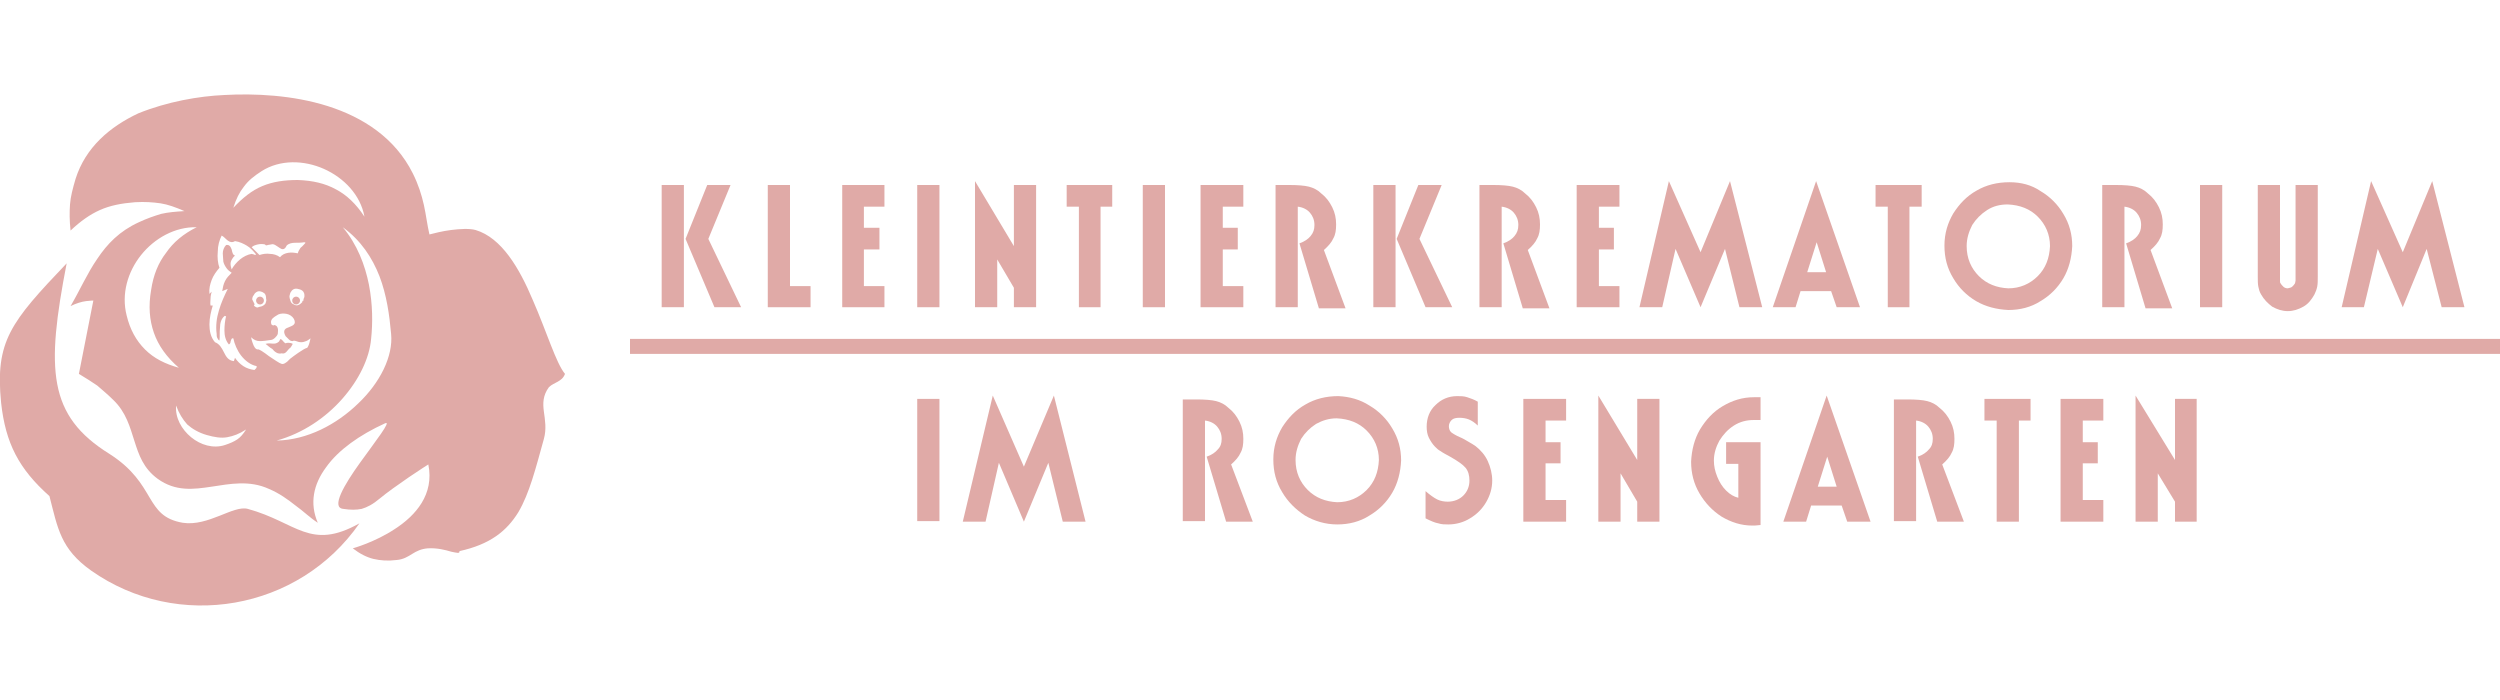 <?xml version="1.0" encoding="utf-8"?>
<!-- Generator: Adobe Illustrator 20.1.0, SVG Export Plug-In . SVG Version: 6.00 Build 0)  -->
<svg version="1.1" id="Ebene_1" xmlns="http://www.w3.org/2000/svg" xmlns:xlink="http://www.w3.org/1999/xlink" x="0px" y="0px"
	 viewBox="0 0 450 126" style="enable-background:new 0 0 450 126;" xml:space="preserve">
<style type="text/css">
	.st0{fill:#E0AAA7;}
	.st1{fill-rule:evenodd;clip-rule:evenodd;fill:#E0AAA7;}
</style>
<g>
	<path class="st0" d="M46.1,54.1c0-0.4,0.3-0.7,0.7-0.7c0.4,0,0.7,0.3,0.7,0.7c0,0.4-0.3,0.7-0.7,0.7C46.4,54.8,46.1,54.5,46.1,54.1
		"/>
	<path class="st0" d="M52.6,54.1c0-0.4,0.3-0.7,0.7-0.7c0.4,0,0.7,0.3,0.7,0.7c0,0.4-0.3,0.7-0.7,0.7C52.9,54.8,52.6,54.5,52.6,54.1
		"/>
	<path class="st0" d="M51.4,61.8c0.1-0.1,0.8-0.2,1.3,0.1c-0.1,0.2-0.5,0.9-0.6,0.8c-0.4,0.4-0.7,1.1-1.4,0.9
		c-0.7,0.2-1.3-0.3-1.7-0.8c-0.4-0.2-0.8-0.6-1.2-0.9c1-0.3,1.6,0.3,2.4-0.4l0.3-0.5C51,61.3,51,61.6,51.4,61.8"/>
	<path class="st0" d="M47.6,52.8c-0.2-0.1-0.4-0.3-0.6-0.3c-0.2-0.1-0.5-0.1-0.7,0c-0.2,0.1-0.5,0.3-0.6,0.6
		c-0.2,0.2-0.3,0.5-0.3,0.8c0.1,0.2,0.2,0.4,0.3,0.6c0.1,0.2,0.2,0.3,0,0.5c0.1,0.1,0.2,0.2,0.4,0.3c0.1,0,0.3,0.1,0.4,0
		c0.2-0.1,0.5-0.1,0.7-0.2c0.2-0.1,0.4-0.2,0.6-0.5c0.1-0.3,0.2-0.6,0.1-0.8C47.9,53.3,47.8,53,47.6,52.8 M54.7,52.7
		c-0.1-0.3-0.4-0.5-0.7-0.6c-0.3-0.1-0.7-0.2-1-0.1c-0.3,0.1-0.5,0.3-0.6,0.5c-0.2,0.2-0.2,0.5-0.3,0.8c0,0.3,0.1,0.6,0.2,0.9
		c0.1,0.3,0.3,0.5,0.6,0.6c0.3,0.2,0.6,0.2,0.8,0.1c0.3-0.1,0.5-0.3,0.7-0.5c0-0.2,0.1-0.3,0.2-0.3c0.1-0.1,0.1-0.1,0-0.2
		c0.1-0.2,0.2-0.4,0.2-0.6C54.8,53.1,54.8,52.9,54.7,52.7 M52.9,57.4c-0.3-0.5-0.8-0.8-1.3-0.9c-0.5-0.1-1-0.1-1.5,0.1
		c-0.3,0.2-0.7,0.4-0.9,0.6c-0.3,0.2-0.5,0.6-0.4,1c0,0.1,0.1,0.3,0.2,0.3c0.1,0.1,0.3,0.1,0.4,0c0.4,0.1,0.5,0.3,0.6,0.6
		c0.1,0.3,0,0.7,0,1c-0.1,0.3-0.3,0.5-0.5,0.7c-0.2,0.2-0.5,0.4-0.8,0.4c-0.7,0.1-1.3,0.2-1.9,0.2c-0.6,0-1.1-0.2-1.6-0.7
		c0,0,0.1,0.6,0.3,1.1c0.2,0.6,0.5,1.1,0.9,1.1c0.2-0.1,1.1,0.5,2,1.2c0.9,0.6,1.9,1.3,2.3,1.4c0.4,0.1,0.7-0.2,1-0.4
		c0.3-0.3,0.5-0.5,0.5-0.5c0.4-0.3,0.9-0.7,1.5-1.1c0.6-0.4,1.2-0.8,1.6-0.9c0.1-0.1,0.3-0.5,0.4-0.9c0.1-0.4,0.2-0.8,0.2-0.8
		c-0.3,0.2-0.5,0.4-0.8,0.5c-0.3,0.1-0.5,0.2-0.9,0.2c-0.3,0-0.7-0.1-0.9-0.2c-0.3-0.1-0.5-0.1-0.6,0c-0.3,0-0.5-0.1-0.7-0.3
		c-0.2-0.2-0.4-0.4-0.6-0.6c-0.6-1.1,0-1.4,0.6-1.6C52.7,58.6,53.4,58.4,52.9,57.4 M55,43.7L55,43.7l-0.2-0.1
		c-0.6,0.1-1.2,0.1-1.7,0.1c-0.5,0-1.1,0.1-1.5,0.5c-0.4,0.9-0.9,0.7-1.3,0.4c-0.5-0.3-1-0.8-1.5-0.6c-0.2,0-0.4,0.1-0.6,0.1
		c-0.2,0.1-0.4,0.1-0.5-0.1c-0.4-0.1-0.9-0.1-1.3,0c-0.4,0.1-0.8,0.2-1.1,0.5l0.7,0.7l0.7,0.7c0.6-0.2,1.3-0.3,1.9-0.2
		c0.6,0,1.3,0.2,1.8,0.6c0.4-0.5,0.9-0.7,1.5-0.8c0.6-0.1,1.2,0,1.7,0.1c0.1-0.4,0.3-0.7,0.5-1C54.5,44.3,54.7,44,55,43.7
		 M42.3,43.4c-0.5,0.3-0.9,0.2-1.3-0.1c-0.4-0.3-0.7-0.7-1.1-0.9c-0.4,0.8-0.7,1.8-0.7,2.9c-0.1,1,0,2.1,0.3,2.9
		c-0.6,0.7-1.1,1.4-1.4,2.2c-0.3,0.8-0.5,1.6-0.4,2.5l0.2-0.2l0.2-0.2c-0.1,0.4-0.2,0.8-0.2,1.2c0,0.4-0.1,0.9,0,1.3h0.2h0.2
		c-0.3,1-0.6,2.2-0.6,3.4c0,1.1,0.2,2.3,1,3.2c0.8,0.3,1.2,1,1.6,1.8c0.4,0.8,0.8,1.5,1.8,1.6l0.1-0.3l0.1-0.3
		c0.4,0.6,0.9,1.1,1.5,1.5c0.6,0.4,1.3,0.6,2,0.7c0.1-0.1,0.2-0.2,0.3-0.3c0.1-0.1,0.1-0.3,0.1-0.4c-1.1-0.2-2.1-1-2.8-1.9
		c-0.7-0.9-1.2-2.1-1.4-3.1h-0.1h-0.1c-0.2,0.1-0.2,0.4-0.3,0.6c0,0.2-0.1,0.4-0.3,0.5c-0.6-0.7-0.8-1.6-0.8-2.5
		c0-0.9,0.1-1.8,0.3-2.6c-0.1,0-0.1,0-0.2,0c0,0-0.1-0.1-0.1,0c-0.6,0.5-0.8,1.3-0.8,2.1c-0.1,0.8,0,1.6-0.1,2.3
		c-0.2-0.1-0.3-0.3-0.4-0.5c-0.1-0.2-0.1-0.5-0.1-0.7c-0.2-1.4,0-2.9,0.4-4.2c0.4-1.4,1-2.7,1.6-3.9l-0.5,0.2l-0.5,0.2
		c0.1-0.6,0.2-1.2,0.5-1.8c0.3-0.6,0.7-1,1.2-1.5c-0.3-0.2-0.7-0.5-0.9-0.8c-0.3-0.4-0.5-0.8-0.6-1.2c0-0.4-0.1-1-0.1-1.5
		c0-0.5,0.2-1.1,0.6-1.5c0.6-0.1,0.8,0.3,1,0.8c0.1,0.5,0.2,1,0.6,1.1L42,46.3l-0.2,0.3c-0.2,0.3-0.3,0.6-0.3,0.9
		c0,0.3,0.1,0.7,0.2,1c0.3-0.6,0.9-1.3,1.5-1.8c0.6-0.5,1.4-0.9,2.1-1c0.1,0,0.3,0.1,0.4,0.1c0.1,0.1,0.3,0.1,0.4,0
		c-0.5-0.6-1-1.2-1.7-1.6C43.9,43.9,43.1,43.5,42.3,43.4 M31.7,73c-0.2,2.2,1,4.3,2.7,5.7c1.7,1.4,4,2.1,6.1,1.4
		c0.9-0.3,1.6-0.6,2.2-1c0.6-0.4,1.1-1,1.6-1.8c-1.2,0.8-2.3,1.2-3.4,1.4c-1.1,0.2-2.3,0-3.7-0.4c-1.4-0.4-2.6-1.1-3.5-1.9
		C32.9,75.5,32.2,74.4,31.7,73 M61.7,40.9c2.6,3.1,4,6.8,4.7,10.3c0.7,3.6,0.7,7,0.4,9.8c-0.3,3.5-2.2,7.4-5.2,10.8
		c-3,3.4-7.1,6.2-11.8,7.5c5.5-0.1,10.8-2.9,14.7-6.7c3.9-3.7,6.3-8.5,5.9-12.5c-0.3-3.4-0.8-7-2.1-10.4C67,46.4,65,43.3,61.7,40.9
		 M65.6,39c-0.7-3.9-3.7-7-7.3-8.6c-3.6-1.6-7.9-1.7-11.2,0.4c-1.4,0.9-2.4,1.7-3.2,2.8c-0.8,1-1.4,2.2-1.9,3.8
		c1.7-1.8,3.3-3.1,5.2-3.9c1.9-0.8,4-1.1,6.4-1.1c2.7,0.1,4.9,0.6,6.9,1.7C62.4,35.1,64.1,36.7,65.6,39 M35.4,40.9
		c-3.9-0.1-7.6,2-10,5c-2.4,3-3.6,7-2.6,10.9c0.6,2.5,1.7,4.5,3.3,6.1c1.6,1.6,3.6,2.6,6.1,3.3c-2.2-1.9-3.7-4-4.5-6.3
		c-0.8-2.3-1-4.8-0.5-7.7c0.4-2.7,1.3-4.9,2.7-6.7C31.2,43.6,33,42.1,35.4,40.9 M40.4,17.1c5.4-0.3,12.3,0,18.6,2
		c6.3,2,12.1,5.7,15.3,12.1c1,2,1.6,3.9,2,5.7c0.4,1.8,0.6,3.6,1,5.3c0.8-0.2,2.3-0.6,3.9-0.8c1.6-0.2,3.3-0.3,4.4,0
		c4.7,1.4,7.9,6.9,10.3,12.6c2.5,5.7,4.2,11.4,5.8,13.3c-0.3,0.8-0.8,1.1-1.3,1.4c-0.5,0.3-1.1,0.5-1.6,1c-1.1,1.5-1.1,2.9-0.9,4.4
		c0.2,1.5,0.5,3.1,0,4.9c-1.5,5.4-2.6,9.8-4.6,13.2c-2.1,3.4-5.1,5.8-10.6,7c0.1,0.5-0.5,0.3-1.5,0.1c-1-0.3-2.5-0.7-4.2-0.6
		c-1.2,0.1-2,0.5-2.8,1c-0.8,0.5-1.6,1-2.8,1.1c-1.6,0.2-2.9,0.1-4.2-0.2c-1.2-0.3-2.4-0.9-3.7-1.9c0,0,4-1.1,7.6-3.5
		c3.7-2.4,7.1-6.2,6-11.6c0,0-1.6,1-3.5,2.3c-1.9,1.3-4,2.8-5.2,3.8c-1.3,1.1-2.3,1.6-3.3,1.9c-1,0.2-2,0.2-3.3,0
		c-2.3-0.2,0.2-4.4,3-8.3c2.8-3.9,5.8-7.7,4.5-7.1c-4.6,2.1-8.4,4.8-10.6,7.9c-2.3,3.1-3,6.5-1.5,10c-1.4-0.9-2.6-2.1-4-3.1
		c-1.4-1.1-2.9-2.2-4.8-3c-3.5-1.6-7-0.9-10.3-0.4c-3.3,0.5-6.5,0.9-9.7-1.4c-2.6-1.9-3.4-4.3-4.2-6.8c-0.8-2.5-1.5-5.2-3.8-7.4
		c-1.1-1.1-2-1.8-2.9-2.6c-1-0.7-2-1.3-3.3-2.1l1.3-6.6l1.3-6.6c0,0-0.5,0-1.3,0.1c-0.8,0.1-1.8,0.4-2.8,0.9c1.7-2.9,3-5.9,4.8-8.5
		c1.8-2.7,4-5,7.5-6.6c1.5-0.7,2.7-1.1,4-1.5c1.3-0.3,2.6-0.4,4.2-0.5c-1.6-0.7-3-1.2-4.3-1.4c-1.4-0.2-2.8-0.3-4.6-0.2
		c-2.5,0.2-4.5,0.6-6.3,1.4c-1.8,0.8-3.5,2-5.3,3.7c-0.2-1.8-0.2-3.3-0.1-4.7c0.1-1.4,0.5-2.9,1-4.6c1.8-5.7,6.2-9.4,11.3-11.8
		C30.1,18.3,35.8,17.3,40.4,17.1"/>
	<path class="st1" d="M12,47.4C1.9,58-0.9,61.4,0.2,72.5C1,79.8,3.4,84.4,8.9,89.3c1.5,5.8,2,9.5,7.5,13.4
		c15.6,11,37.4,7.2,48.3-8.5c-8.9,5-11.3-0.2-20.1-2.6c-2.6-0.7-7.1,3.2-11.7,2.5c-7-1.2-4.6-6.9-13.2-12.4
		C8.6,74.8,8.3,66.5,12,47.4"/>
	<rect x="165.1" y="71.8" class="st1" width="4" height="22"/>
	<polygon class="st1" points="189.7,71.2 184.3,84 178.7,71.2 173.3,93.9 177.4,93.9 179.8,83.3 184.3,93.9 188.7,83.3 191.3,93.9 
		195.4,93.9 	"/>
	<path class="st1" d="M212.9,71.8v22h4V75.7c0.9,0.1,1.7,0.5,2.2,1.1c0.5,0.6,0.8,1.3,0.8,2.2c0,0.8-0.2,1.4-0.7,1.9
		c-0.4,0.5-1.1,1-2,1.3l3.5,11.7h4.8l-3.9-10.3c0.8-0.7,1.4-1.4,1.7-2.1c0.4-0.7,0.5-1.5,0.5-2.5c0-1.1-0.2-2.1-0.7-3.1
		c-0.5-1-1.1-1.8-2-2.5c-0.6-0.6-1.4-1-2.2-1.2c-0.8-0.2-2-0.3-3.6-0.3H212.9z"/>
	<path class="st1" d="M240.9,71.3c-2.2,0-4.2,0.5-5.9,1.5c-1.8,1-3.1,2.4-4.2,4.1c-1,1.7-1.6,3.6-1.6,5.8c0,2.2,0.5,4.1,1.6,5.9
		c1,1.7,2.4,3.1,4.1,4.2c1.7,1,3.7,1.6,5.8,1.6c2.1,0,4.1-0.5,5.8-1.6c1.7-1,3.1-2.4,4.1-4.1c1-1.7,1.5-3.7,1.6-5.8
		c0-2.1-0.5-4-1.6-5.8c-1-1.7-2.4-3.1-4.1-4.1C244.8,71.9,242.9,71.4,240.9,71.3 M240.6,75.3c2.2,0.1,4,0.8,5.4,2.2
		c1.4,1.4,2.2,3.2,2.2,5.3c-0.1,2.2-0.8,4-2.2,5.4c-1.4,1.4-3.2,2.2-5.3,2.2c-2.1-0.1-3.9-0.8-5.3-2.2c-1.4-1.4-2.2-3.2-2.2-5.4
		c0-1.4,0.4-2.6,1-3.8c0.7-1.1,1.6-2,2.7-2.7C238,75.7,239.2,75.3,240.6,75.3"/>
	<path class="st1" d="M266,72.3c-0.7-0.4-1.3-0.6-1.9-0.8c-0.6-0.2-1.2-0.2-1.8-0.2c-1.6,0-2.9,0.6-3.9,1.6c-1.1,1-1.6,2.4-1.6,3.9
		c0,0.7,0.1,1.4,0.4,2c0.3,0.6,0.7,1.2,1.1,1.6c0.3,0.3,0.6,0.6,1,0.8c0.4,0.3,1,0.6,1.9,1.1c1.2,0.7,2.1,1.3,2.6,1.9
		c0.5,0.6,0.7,1.4,0.7,2.3c0,1.1-0.4,2-1.1,2.7c-0.7,0.7-1.7,1.1-2.8,1.1c-0.6,0-1.3-0.1-1.9-0.4c-0.6-0.3-1.3-0.8-2.1-1.5v4.9
		c1,0.5,1.7,0.8,2.3,0.9c0.6,0.2,1.2,0.2,1.8,0.2c1.4,0,2.8-0.4,3.9-1.1c1.2-0.7,2.2-1.7,2.9-2.9c0.7-1.2,1.1-2.5,1.1-3.9
		c0-1.2-0.3-2.4-0.8-3.5c-0.5-1.1-1.3-2-2.2-2.7c-0.4-0.3-0.8-0.5-1.3-0.8c-0.5-0.3-1-0.6-1.5-0.8c-0.7-0.3-1.2-0.6-1.6-0.9
		c-0.3-0.3-0.4-0.7-0.4-1.1c0-0.4,0.2-0.8,0.5-1.1c0.3-0.3,0.8-0.4,1.4-0.4c0.6,0,1.2,0.1,1.7,0.3c0.5,0.2,1.1,0.6,1.6,1.1V72.3z"/>
	<polygon class="st1" points="281.9,71.8 274.2,71.8 274.2,93.9 281.9,93.9 281.9,90 278.2,90 278.2,83.4 280.9,83.4 280.9,79.6 
		278.2,79.6 278.2,75.7 281.9,75.7 	"/>
	<polygon class="st1" points="294.7,71.8 294.7,82.8 287.7,71.2 287.7,93.9 291.7,93.9 291.7,85.2 294.7,90.3 294.7,93.9 
		298.7,93.9 298.7,71.8 	"/>
	<path class="st1" d="M316.8,79.6h-6.1v3.9h2.2v6.1c-0.8-0.2-1.5-0.6-2.2-1.3c-0.7-0.7-1.2-1.5-1.6-2.5c-0.4-1-0.6-1.9-0.6-2.9
		c0-1.3,0.4-2.5,1-3.6c0.7-1.1,1.5-2,2.6-2.7c1.1-0.7,2.3-1,3.6-1c0.1,0,0.3,0,0.5,0c0.2,0,0.4,0,0.7,0v-4.1c-0.3,0-0.5,0-0.7,0
		c-0.2,0-0.4,0-0.5,0c-2.1,0-3.9,0.6-5.6,1.6c-1.7,1-3,2.4-4.1,4.2c-1,1.7-1.5,3.7-1.6,5.8c0,2.1,0.5,4,1.5,5.7c1,1.7,2.3,3.1,4,4.2
		c1.7,1,3.5,1.6,5.5,1.6c0.3,0,0.8,0,1.5-0.1V79.6z"/>
	<path class="st1" d="M328.8,71.2l-7.8,22.7h4.1l0.9-2.9h5.5l1,2.9h4.2L328.8,71.2z M330.6,87.6h-3.4l1.7-5.4L330.6,87.6z"/>
	<path class="st1" d="M340.9,71.8v22h4V75.7c0.9,0.1,1.7,0.5,2.2,1.1c0.5,0.6,0.8,1.3,0.8,2.2c0,0.8-0.2,1.4-0.7,1.9
		c-0.4,0.5-1.1,1-2,1.3l3.5,11.7h4.8l-3.9-10.3c0.8-0.7,1.4-1.4,1.7-2.1c0.4-0.7,0.5-1.5,0.5-2.5c0-1.1-0.2-2.1-0.7-3.1
		c-0.5-1-1.1-1.8-2-2.5c-0.6-0.6-1.4-1-2.2-1.2c-0.8-0.2-2-0.3-3.6-0.3H340.9z"/>
	<polygon class="st1" points="365.5,71.8 357.2,71.8 357.2,75.7 359.4,75.7 359.4,93.9 363.4,93.9 363.4,75.7 365.5,75.7 	"/>
	<polygon class="st1" points="378.6,71.8 370.9,71.8 370.9,93.9 378.6,93.9 378.6,90 374.9,90 374.9,83.4 377.6,83.4 377.6,79.6 
		374.9,79.6 374.9,75.7 378.6,75.7 	"/>
	<polygon class="st1" points="391.5,71.8 391.5,82.8 384.4,71.2 384.4,93.9 388.4,93.9 388.4,85.2 391.5,90.3 391.5,93.9 
		395.4,93.9 395.4,71.8 	"/>
	<path class="st1" d="M119.1,55.3h4v-22h-4V55.3z M127.3,33.3l-3.9,9.7l5.2,12.3h4.8L127.5,43l4-9.7H127.3z"/>
	<polygon class="st1" points="142.2,33.3 138.2,33.3 138.2,55.3 145.9,55.3 145.9,51.5 142.2,51.5 	"/>
	<polygon class="st1" points="159.2,33.3 151.6,33.3 151.6,55.3 159.2,55.3 159.2,51.5 155.5,51.5 155.5,44.9 158.3,44.9 158.3,41 
		155.5,41 155.5,37.2 159.2,37.2 	"/>
	<rect x="165.1" y="33.3" class="st1" width="4" height="22"/>
	<polygon class="st1" points="182.5,33.3 182.5,44.3 175.5,32.6 175.5,55.3 179.5,55.3 179.5,46.7 182.5,51.8 182.5,55.3 
		186.5,55.3 186.5,33.3 	"/>
	<polygon class="st1" points="200.2,33.3 192,33.3 192,37.2 194.2,37.2 194.2,55.3 198.1,55.3 198.1,37.2 200.2,37.2 	"/>
	<rect x="205.7" y="33.3" class="st1" width="4" height="22"/>
	<polygon class="st1" points="223.8,33.3 216.1,33.3 216.1,55.3 223.8,55.3 223.8,51.5 220.1,51.5 220.1,44.9 222.8,44.9 222.8,41 
		220.1,41 220.1,37.2 223.8,37.2 	"/>
	<path class="st1" d="M229.6,33.3v22h4V37.2c0.9,0.1,1.7,0.5,2.2,1.1c0.5,0.6,0.8,1.3,0.8,2.2c0,0.8-0.2,1.4-0.7,2
		c-0.4,0.5-1.1,1-2,1.3l3.5,11.7h4.8L238.3,45c0.8-0.7,1.4-1.4,1.7-2.1c0.4-0.7,0.5-1.5,0.5-2.5c0-1.1-0.2-2.1-0.7-3.1
		c-0.5-1-1.1-1.8-2-2.5c-0.6-0.6-1.4-1-2.2-1.2c-0.8-0.2-2-0.3-3.6-0.3H229.6z"/>
	<path class="st1" d="M247.2,55.3h4v-22h-4V55.3z M255.3,33.3l-3.9,9.7l5.2,12.3h4.8L255.5,43l4-9.7H255.3z"/>
	<path class="st1" d="M266.3,33.3v22h4V37.2c0.9,0.1,1.7,0.5,2.2,1.1c0.5,0.6,0.8,1.3,0.8,2.2c0,0.8-0.2,1.4-0.7,2
		c-0.4,0.5-1.1,1-2,1.3l3.5,11.7h4.8L275,45c0.8-0.7,1.4-1.4,1.7-2.1c0.4-0.7,0.5-1.5,0.5-2.5c0-1.1-0.2-2.1-0.7-3.1
		c-0.5-1-1.1-1.8-2-2.5c-0.6-0.6-1.4-1-2.2-1.2c-0.8-0.2-2-0.3-3.6-0.3H266.3z"/>
	<polygon class="st1" points="291.5,33.3 283.8,33.3 283.8,55.3 291.5,55.3 291.5,51.5 287.8,51.5 287.8,44.9 290.5,44.9 290.5,41 
		287.8,41 287.8,37.2 291.5,37.2 	"/>
	<polygon class="st1" points="311.4,32.6 306.1,45.4 300.4,32.6 295.1,55.3 299.2,55.3 301.6,44.8 306.1,55.3 310.5,44.8 
		313.1,55.3 317.2,55.3 	"/>
	<path class="st1" d="M326.9,32.6l-7.8,22.7h4.1l0.9-2.9h5.5l1,2.9h4.2L326.9,32.6z M328.7,49h-3.4l1.7-5.4L328.7,49z"/>
	<polygon class="st1" points="345.9,33.3 337.6,33.3 337.6,37.2 339.8,37.2 339.8,55.3 343.7,55.3 343.7,37.2 345.9,37.2 	"/>
	<path class="st1" d="M361.7,32.8c-2.2,0-4.2,0.5-5.9,1.5c-1.8,1-3.1,2.4-4.2,4.1c-1,1.7-1.6,3.6-1.6,5.8c0,2.2,0.5,4.1,1.6,5.9
		c1,1.7,2.4,3.1,4.1,4.1c1.7,1,3.7,1.5,5.8,1.6c2.1,0,4.1-0.5,5.8-1.6c1.7-1,3.1-2.4,4.1-4.1c1-1.7,1.5-3.7,1.6-5.8
		c0-2.1-0.5-4-1.6-5.8c-1-1.7-2.4-3.1-4.1-4.1C365.7,33.3,363.8,32.8,361.7,32.8 M361.4,36.8c2.2,0.1,4,0.8,5.4,2.2
		c1.4,1.4,2.2,3.2,2.2,5.3c-0.1,2.2-0.8,4-2.2,5.4c-1.4,1.4-3.2,2.2-5.3,2.2c-2.1-0.1-3.9-0.8-5.3-2.2c-1.4-1.4-2.2-3.2-2.2-5.4
		c0-1.4,0.4-2.6,1-3.8c0.7-1.1,1.6-2,2.7-2.7C358.8,37.1,360,36.8,361.4,36.8"/>
	<path class="st1" d="M378.4,33.3v22h4V37.2c0.9,0.1,1.7,0.5,2.2,1.1c0.5,0.6,0.8,1.3,0.8,2.2c0,0.8-0.2,1.4-0.7,2
		c-0.4,0.5-1.1,1-2,1.3l3.5,11.7h4.8L387.1,45c0.8-0.7,1.4-1.4,1.7-2.1c0.4-0.7,0.5-1.5,0.5-2.5c0-1.1-0.2-2.1-0.7-3.1
		c-0.5-1-1.1-1.8-2-2.5c-0.6-0.6-1.4-1-2.2-1.2c-0.8-0.2-2-0.3-3.6-0.3H378.4z"/>
	<rect x="396" y="33.3" class="st1" width="4" height="22"/>
	<path class="st1" d="M417.2,33.3h-4v16.4c0,0.3,0,0.6,0,0.8c0,0.2-0.1,0.4-0.1,0.5c-0.1,0.2-0.3,0.4-0.5,0.6
		c-0.2,0.2-0.5,0.2-0.8,0.3c-0.3,0-0.6-0.1-0.8-0.3c-0.2-0.2-0.4-0.4-0.5-0.6c-0.1-0.1-0.1-0.3-0.1-0.5c0-0.2,0-0.5,0-0.8V33.3h-4
		v16.5c0,0.7,0,1.3,0.1,1.8c0.1,0.5,0.2,0.9,0.5,1.4c0.5,0.9,1.2,1.6,2,2.2c0.9,0.5,1.8,0.8,2.8,0.8c1,0,1.9-0.3,2.8-0.8
		c0.9-0.5,1.5-1.3,2-2.2c0.2-0.4,0.4-0.9,0.5-1.4c0.1-0.5,0.1-1.1,0.1-1.8V33.3z"/>
	<polygon class="st1" points="437.8,32.6 432.5,45.4 426.8,32.6 421.5,55.3 425.5,55.3 428,44.8 432.5,55.3 436.8,44.8 439.5,55.3 
		443.6,55.3 	"/>
	<rect x="113.4" y="61" class="st0" width="336.6" height="2.7"/>
</g>
</svg>

